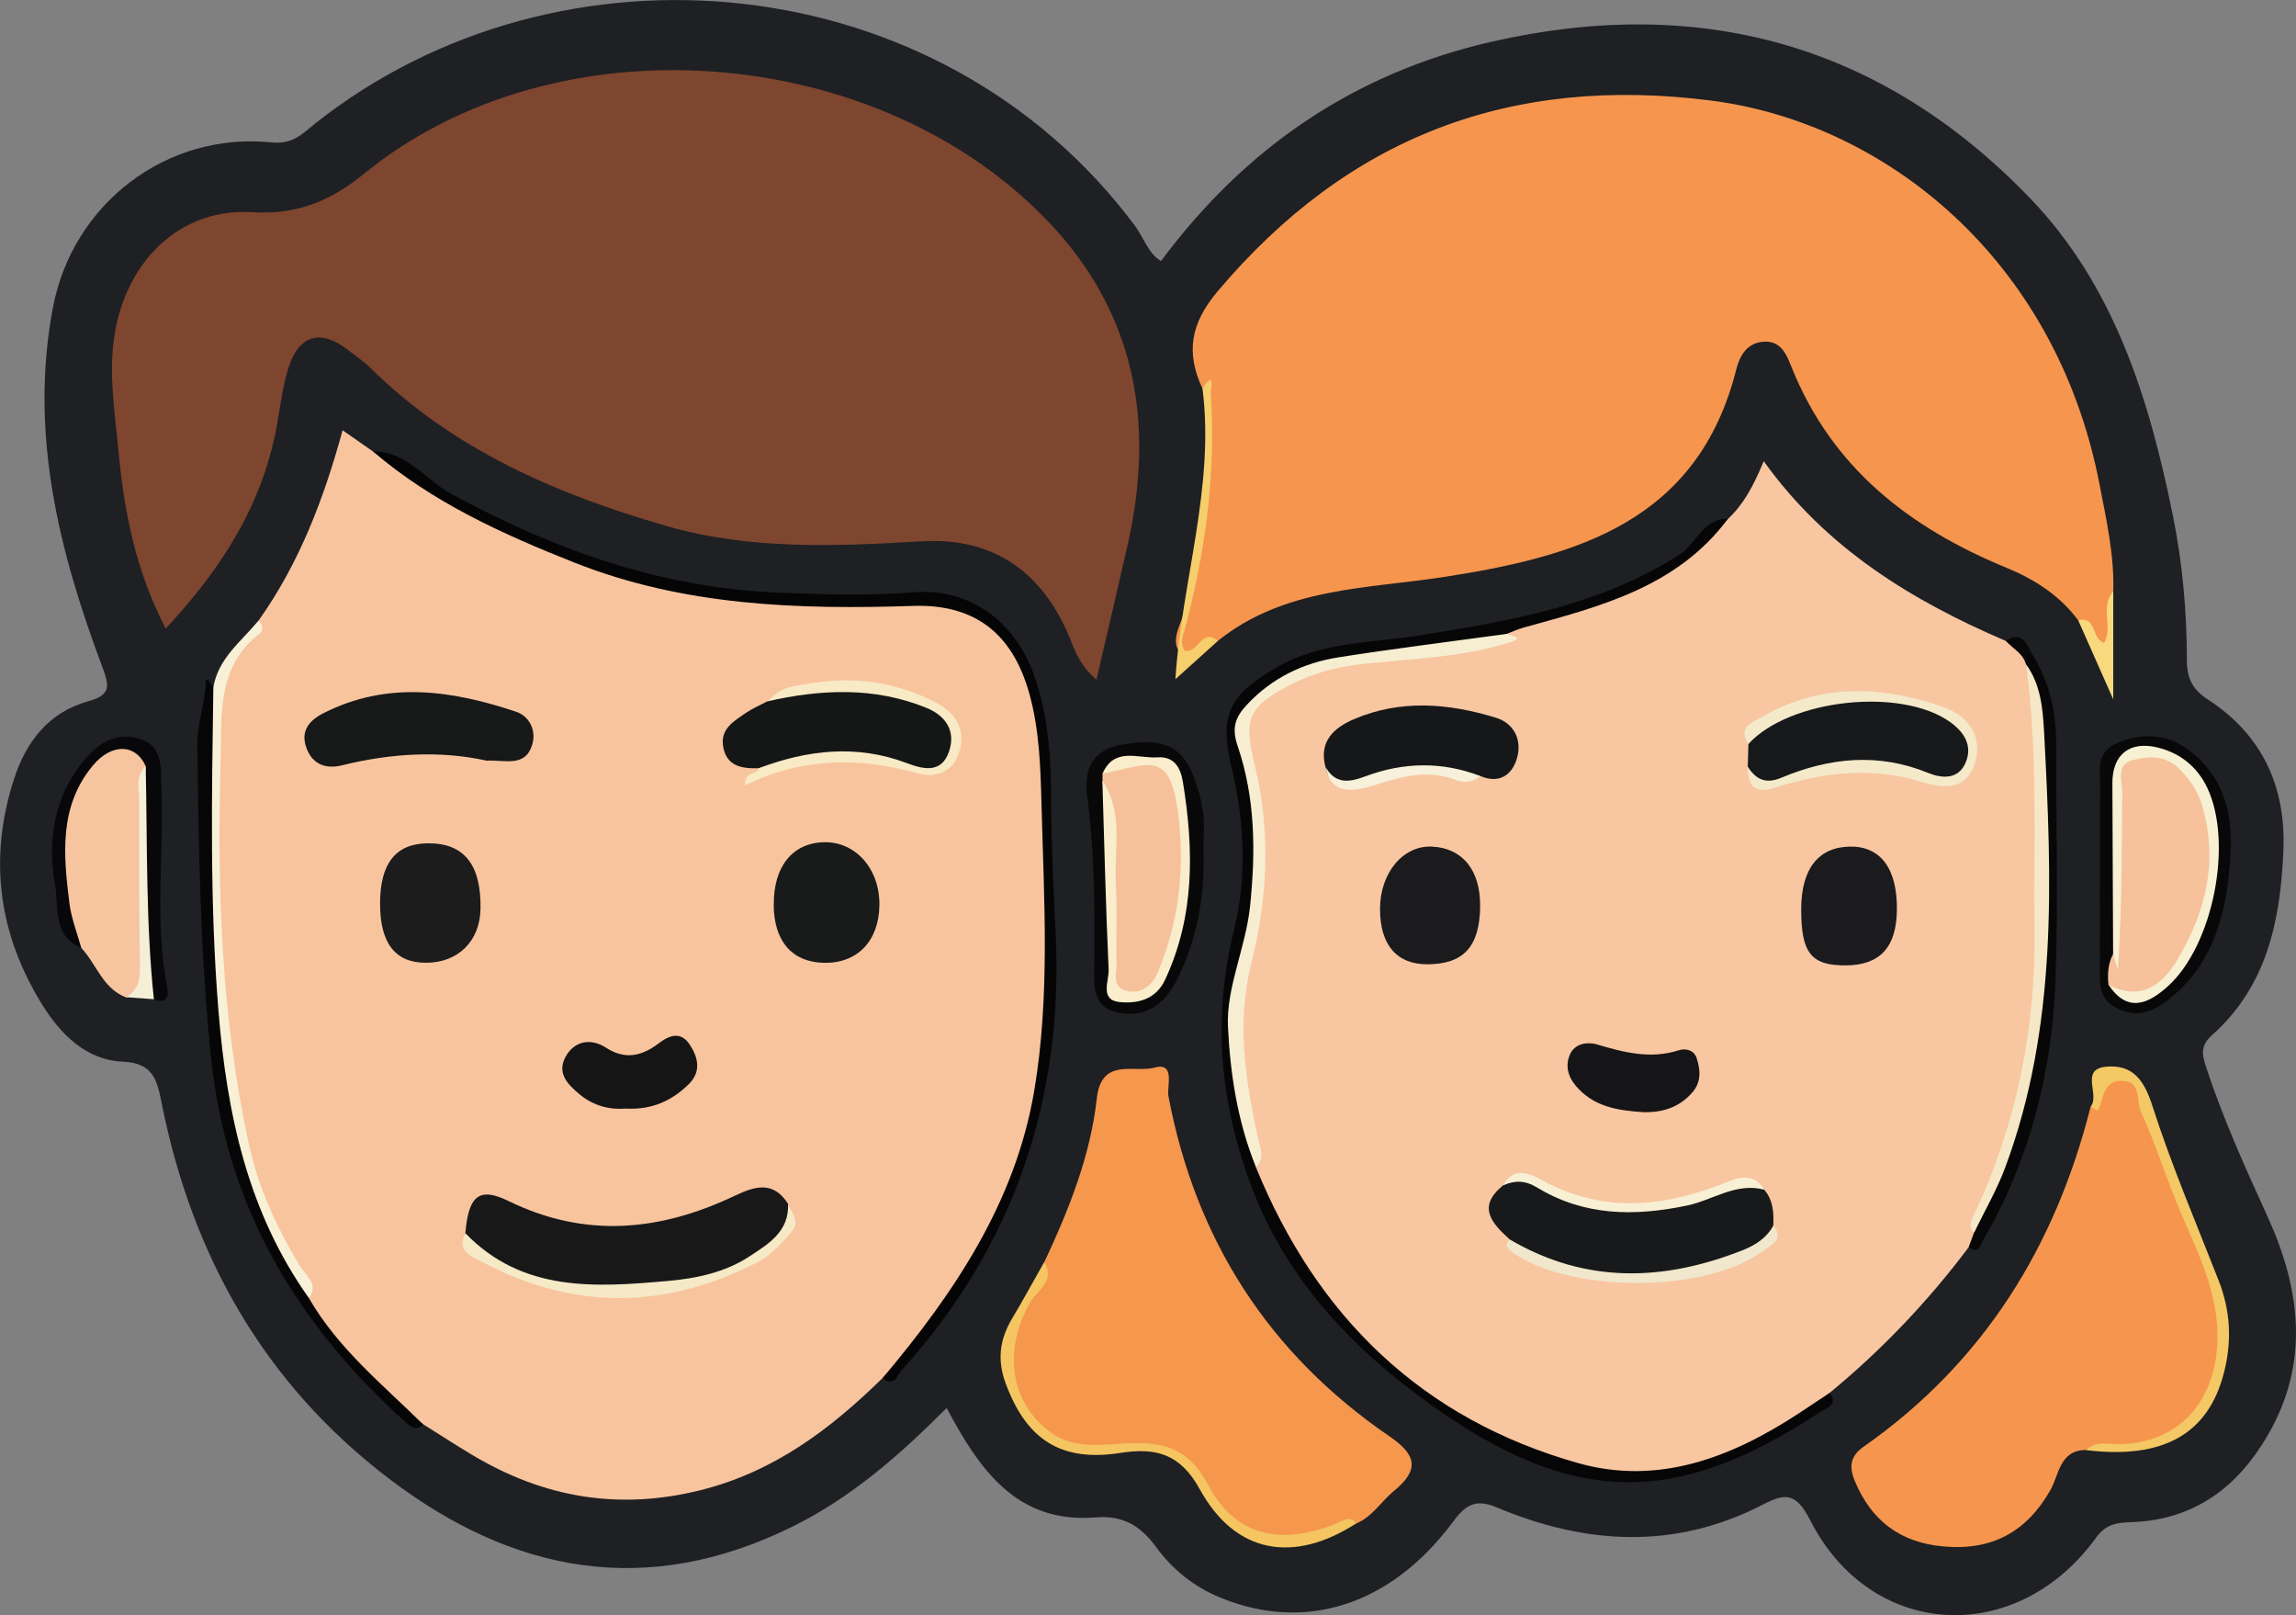 <?xml version="1.0" encoding="UTF-8"?>
<svg id="_Слой_2" data-name="Слой 2" xmlns="http://www.w3.org/2000/svg" viewBox="0 0 314.98 221.51">
  <rect x="0" y="0" width="314.98" height="221.51" fill="#808080" stroke="none"/>
  <defs>
    <style>
      .cls-1 {
        fill: #161516;
      }

      .cls-1, .cls-2, .cls-3, .cls-4, .cls-5, .cls-6, .cls-7, .cls-8, .cls-9, .cls-10, .cls-11, .cls-12, .cls-13, .cls-14, .cls-15, .cls-16, .cls-17, .cls-18, .cls-19, .cls-20, .cls-21, .cls-22, .cls-23, .cls-24, .cls-25, .cls-26, .cls-27, .cls-28, .cls-29, .cls-30, .cls-31, .cls-32, .cls-33, .cls-34, .cls-35, .cls-36, .cls-37, .cls-38, .cls-39, .cls-40, .cls-41, .cls-42, .cls-43 {
        stroke-width: 0px;
      }

      .cls-2 {
        fill: #050506;
      }

      .cls-3 {
        fill: #7e452f;
      }

      .cls-4 {
        fill: #f4e9c9;
      }

      .cls-5 {
        fill: #f6954e;
      }

      .cls-6 {
        fill: #181819;
      }

      .cls-7 {
        fill: #080707;
      }

      .cls-8 {
        fill: #080809;
      }

      .cls-9 {
        fill: #f7eed2;
      }

      .cls-10 {
        fill: #191a1a;
      }

      .cls-11 {
        fill: #f7f0d3;
      }

      .cls-12 {
        fill: #1e2023;
      }

      .cls-13 {
        fill: #161718;
      }

      .cls-14 {
        fill: #070607;
      }

      .cls-15 {
        fill: #f6e9c6;
      }

      .cls-16 {
        fill: #f4c560;
      }

      .cls-17 {
        fill: #18191a;
      }

      .cls-18 {
        fill: #171819;
      }

      .cls-19 {
        fill: #090809;
      }

      .cls-20 {
        fill: #f0e7cc;
      }

      .cls-21 {
        fill: #f6964e;
      }

      .cls-22 {
        fill: #f6974e;
      }

      .cls-23 {
        fill: #171818;
      }

      .cls-24 {
        fill: #f4c864;
      }

      .cls-25 {
        fill: #f6c19a;
      }

      .cls-26 {
        fill: #f6c59f;
      }

      .cls-27 {
        fill: #151517;
      }

      .cls-28 {
        fill: #1c1c1d;
      }

      .cls-29 {
        fill: #f8eac5;
      }

      .cls-30 {
        fill: #f8f1d7;
      }

      .cls-31 {
        fill: #f6e8c6;
      }

      .cls-32 {
        fill: #080709;
      }

      .cls-33 {
        fill: #f8c6a1;
      }

      .cls-34 {
        fill: #1b1b1d;
      }

      .cls-35 {
        fill: #f9edcc;
      }

      .cls-36 {
        fill: #f8c49e;
      }

      .cls-37 {
        fill: #f9d97d;
      }

      .cls-38 {
        fill: #f6c19b;
      }

      .cls-39 {
        fill: #f6ce6b;
      }

      .cls-40 {
        fill: #f6efd7;
      }

      .cls-41 {
        fill: #f7f0da;
      }

      .cls-42 {
        fill: #f8f0d4;
      }

      .cls-43 {
        fill: #151616;
      }
    </style>
  </defs>
  <g id="_Слой_1-2" data-name="Слой 1">
    <g>
      <path class="cls-12" d="m159.28,35.8c11.54-15.54,26.54-25.79,45.36-30.08,28.44-6.49,53.35.26,73.72,21.32,11.68,12.07,16.49,27.65,19.74,43.72,1.32,6.53,1.91,13.17,1.91,19.83,0,2.47.83,4.01,2.83,5.31,7.51,4.87,10.78,11.98,10.41,20.77-.4,9.49-2.21,18.52-9.75,25.26-1.45,1.3-1.54,2.34-.9,4.28,2.32,7.09,5.37,13.84,8.46,20.6,4.55,9.96,5.84,20.07.04,30.04-4.07,6.99-9.89,11.49-18.33,11.89-1.92.09-3.69.04-5.18,2.1-10.92,15.12-30.93,14.04-39.27-2.37-1.98-3.9-3.53-3.64-6.49-2.11-12.08,6.23-24.34,5.49-36.48.38-3.16-1.33-4.45-.12-6.09,2.07-8.49,11.36-20.17,15.07-31.8,10.32-3.66-1.5-6.59-3.85-8.88-6.98-2.1-2.87-4.47-4.35-8.31-4.04-10.77.86-15.9-6.53-20.4-15.01-6.44,6.45-13.04,12.26-21.15,16.27-19.98,9.86-38.3,6.42-55.4-6.61-17.14-13.06-27.02-30.65-31.17-51.6-.62-3.15-1.23-5.38-5.29-5.55-5.02-.22-8.52-3.74-11.01-7.73-6.03-9.65-7.47-20.05-3.94-31,1.68-5.19,4.78-9.19,10.16-10.69,3.27-.91,2.93-2.17,1.91-4.88-5.94-15.84-9.96-32.02-6.72-49.12,2.7-14.26,15.6-24.14,30.01-22.66,2.95.3,4.27-1.25,5.99-2.61,33.47-26.49,85.54-21.88,112.37,13.95,1.28,1.7,1.9,3.92,3.65,4.93Z"/>
      <path class="cls-36" d="m35.45,85.14c5.58-7.83,8.96-16.67,11.55-26.13,1.59,1.11,2.89,2.02,4.19,2.92,8.94,5.67,17.99,11.04,28.06,14.67,13.99,5.05,28.34,6.74,43.05,5.55,10.79-.88,16.96,3.3,19.77,13.79.69,2.59,1.19,5.21,1.21,7.85.13,16.87,2.45,33.87-1.8,50.52-3.43,13.44-10.45,24.96-20.39,34.67-7.14,7.01-14.88,12.86-24.93,15.38-11.29,2.83-21.6,1.04-31.41-4.84-2.26-1.35-4.47-2.79-6.71-4.19-6.72-4.86-12.68-10.41-16.47-17.97-4.89-8.58-9.25-17.43-10.25-27.38-1.89-18.81-4.65-37.61-.89-56.58.74-3.73,4.47-4.88,5.02-8.28Z"/>
      <path class="cls-33" d="m270.08,171.05c-5.57,7.42-11.92,14.09-19.09,19.99-12.72,11.01-26.96,14.89-42.69,7.61-17.33-8.02-30.33-20.51-36.64-39.07-.06-3.53-1.11-6.91-1.96-10.25-1.85-7.26.23-14.15,1.19-21.16,1.15-8.43,1.78-16.83-.61-25.18-1.13-3.97.87-6.66,3.95-8.88,6.3-4.54,13.79-4.38,20.98-5.32,3.91-.51,7.88-.6,11.56-2.26,1-1.38,2.59-1.29,4.01-1.61,9.99-2.29,19.05-6.32,26.31-13.79,2.08-1.95,3.42-4.39,4.87-7.88,8.6,12,20.33,19.13,33.2,24.65,2.23.31,3.14,1.81,3.46,3.85,1.45,4.64,2.01,9.37,1.86,14.24-.43,14.07,1.06,28.2-1.97,42.17-1.53,7.03-4.09,13.64-6.86,20.21-.13,1.13-.44,2.15-1.57,2.7Z"/>
      <path class="cls-3" d="m22.74,86.23c-4.21-8.11-5.73-16.24-6.49-24.44-.53-5.72-1.56-11.43-.26-17.34,2.03-9.24,9.11-15.93,18.58-15.35,6.15.38,10.75-1.51,15.36-5.27,26.37-21.49,70.1-17.97,93.57,6.24,12.35,12.74,14.99,27.97,11.17,44.78-1.35,5.92-2.73,11.83-4.25,18.37-2.63-2.19-3.16-4.7-4.14-6.83-3.93-8.52-10.56-12.69-19.83-12.15-11.81.69-23.59,1.21-35.1-2.12-14.99-4.34-29.1-10.41-40.47-21.59-.94-.93-2.05-1.68-3.1-2.5-3.77-2.95-6.77-2.13-8.21,2.43-.74,2.36-1.07,4.85-1.48,7.3-1.86,11.04-7.46,20-15.36,28.45Z"/>
      <path class="cls-5" d="m285.1,85.07c-2.55-3.43-6.01-5.63-9.9-7.23-13.23-5.44-23.85-13.66-29.38-27.39-.72-1.79-1.48-3.88-4.12-3.56-2.21.27-3.08,2.09-3.51,3.79-5.27,20.85-21.85,25.62-39.97,28.43-10.72,1.66-22.02,1.44-31.15,8.79-2.12-.52-3.1,3.49-4.98,1.77-1.76-1.61-.04-4.04.46-6.03,2.32-9.29,3.61-18.68,3.05-28.27-.04-.71.5-1.66-.63-2.06-2.32-4.93-1.66-8.95,2.09-13.38,17.88-21.17,40.17-29.67,67.73-26.13,23.53,3.02,47.19,21.43,53.23,52.6.94,4.87,2.05,9.74,1.89,14.76-1.01,2.57.4,5.46-.87,8.1-2.38-.6-1.94-3.52-3.93-4.17Z"/>
      <path class="cls-22" d="m143.26,173.11c3.37-7.19,6.33-14.57,7.21-22.49.63-5.65,5.17-3.45,7.87-4.19,2.98-.82,1.69,2.56,1.96,3.95,3.74,19.71,13.79,35.31,30.32,46.61,3.72,2.54,4.14,4.59.64,7.46-1.77,1.45-2.97,3.57-5.2,4.49-2.84.25-4.97,2.58-7.91,2.63-6.17.11-10.67-3.02-13.35-8.07-2.15-4.05-4.82-5.58-9.13-4.96-1.14.16-2.32-.02-3.48.17-4.9.77-9.05-.87-11.65-4.95-2.69-4.21-3.5-8.81-.78-13.64,1.27-2.25,3.53-4.08,3.49-7Z"/>
      <path class="cls-21" d="m286.17,198.86c-3.64.03-3.67,3.37-4.88,5.5-3.31,5.8-8.11,8.37-14.81,7.72-5.88-.57-9.75-3.56-12.01-8.92-.82-1.95-.67-3.44,1.17-4.73,16.45-11.52,26.33-27.44,31.18-46.71,1.46-.44.84-1.95,1.46-2.85.76-1.1,1.64-1.51,2.94-1.37,1.27.14,2.01.58,2.42,1.98,2.58,8.76,6.5,17,9.85,25.47,1.54,3.9,1.94,7.98,1.11,12.2-1.39,7.07-6.33,11.32-13.5,11.41-1.65.02-3.32-.29-4.94.29Z"/>
      <path class="cls-14" d="m237.08,71.11c-6.99,9.42-17.58,12.07-28.06,14.96-.77.21-1.5.56-2.26.84-6.05,2.62-12.6,2.26-18.93,3.18-5.65.82-11.03,2.07-15.4,6.12-2.07,1.92-2.77,3.94-1.8,6.66,3.49,9.77,2.55,19.8.14,29.41-1.83,7.3-.85,14.04.34,21.03.38,2.25,1.7,4.35,1.18,6.76,8.35,20.51,22.81,34.57,44.24,40.6,11.06,3.11,21.12-.83,30.39-6.93,1.36-.89,2.71-1.79,4.06-2.69,1.31,1.6-.42,2.05-1.16,2.54-19.86,13.05-34.45,13.8-56.47-3.12-9.25-7.11-17.2-15.96-21.59-27.53-4.43-11.71-5.47-23.22-2.47-35.4,1.79-7.28,1.44-14.85-.32-22.2-1.73-7.23-.45-9.9,5.96-13.7,6.14-3.65,13.03-3.43,19.68-4.48,12.46-1.97,24.83-4.08,35.76-11.08,2.37-1.51,3.24-5,6.71-4.94Z"/>
      <path class="cls-2" d="m121.09,188.99c9.79-11.62,18.2-24.08,20.79-39.38,2.2-13.01,1.34-26.2,1-39.32-.14-5.13-.29-10.28-1.7-15.27-2.3-8.13-7.45-12.2-15.92-11.92-15.83.52-31.47,0-46.48-5.95-9.86-3.91-19.44-8.24-27.59-15.22,4.63-.07,7.16,3.88,10.72,5.81,14.16,7.68,28.82,12.94,45.16,13.55,6.11.23,12.1.44,18.23-.06,7.89-.64,14.06,4.16,16.62,11.53,1.88,5.41,2.25,10.95,2.27,16.64.03,6.11.31,12.23.62,18.35,1.18,22.76-5.64,43.06-21.09,60.14-.58.64-1.06,2.44-2.63,1.1Z"/>
      <path class="cls-26" d="m17.24,136.77c-3.15-1.23-4.01-4.54-6.07-6.75-3.96-7.34-3.99-14.87-.91-22.46,1.09-2.7,2.97-4.87,6.09-5.3,2.27-.31,4.47-.16,4.53,3.01-.76,8.58-.12,17.19-.37,25.78-.07,2.45.23,5.19-3.26,5.72Z"/>
      <path class="cls-14" d="m42.39,178.05c3.97,6.89,10.1,11.83,15.65,17.3-.74.8-1.47.54-2.15-.06-15.09-13.54-24.85-29.69-26.96-50.42-1.45-14.24-1.68-28.44-1.85-42.69-.04-3.06,1.14-5.85,1.14-8.85,0-.06.3-.19.3-.18.26.37.5.74.74,1.12,1.54,2.01.39,4.16.37,6.27-.19,17.79-.28,35.59,3,53.18,1.35,7.25,3.97,14.05,7.94,20.29.81,1.27,1.67,2.49,1.81,4.04Z"/>
      <path class="cls-19" d="m165.1,116.58c.22,6.23-.84,12.2-3.65,17.82-1.67,3.34-4.34,5.23-8.04,4.49-3.73-.74-3.31-4.01-3.29-6.85.05-7.63.04-15.25-.97-22.85-.46-3.45.57-6.31,4.59-7.04,5.79-1.05,8.44.1,10.12,4.63.57,1.54,1,3.17,1.2,4.8.2,1.64.04,3.32.05,4.99Z"/>
      <path class="cls-8" d="m288.1,120.04c0-3.82-.06-7.63.02-11.45.05-2.53-.87-5.48,2.57-6.79,3.32-1.26,6.52-1.16,9.44.97,4.94,3.6,6.23,8.88,5.86,14.52-.47,7.37-1.99,14.47-8.17,19.53-2.14,1.75-4.29,2.91-7.24,1.54-2.79-1.3-2.52-3.56-2.51-5.88.02-4.15,0-8.3,0-12.44h.02Z"/>
      <path class="cls-30" d="m42.39,178.05c-8.42-11.84-11.27-25.27-12.43-39.53-1.2-14.77-.9-29.5-.69-44.26.67-3.98,3.83-6.28,6.18-9.13.58.52.73,1.33.2,1.74-6.05,4.61-5.21,11.5-5.39,17.71-.49,17.54.12,35.06,3.87,52.3,1.32,6.05,3.87,11.58,7.07,16.86.76,1.25,2.61,2.38,1.18,4.3Z"/>
      <path class="cls-32" d="m19.99,105.09c-1.34-3.07-4.64-3.23-7.25-.1-4.68,5.62-4.04,12.28-3.22,18.87.26,2.09,1.07,4.1,1.63,6.15-3.98-1.68-3.07-5.71-3.6-8.65-1.1-6.17-.11-12.26,4.14-17.29,1.93-2.28,4.51-3.71,7.53-2.73,3.23,1.05,2.81,4.01,2.92,6.7.38,9.11-1,18.26.8,27.33.21,1.06,0,2.48-1.84,1.66-1.64-3.05-1.33-6.46-1.37-9.67-.09-7.42-.51-14.87.25-22.29Z"/>
      <path class="cls-7" d="m277.93,91.08c-.42-1.51-1.84-2.14-2.78-3.2,2.31-1.52,2.97.7,3.69,1.89,2.18,3.6,3.24,7.57,3.23,11.81-.01,10.97.32,21.94-.09,32.89-.47,12.53-3.47,24.52-9.86,35.49-.42.71-.61,2.17-2.05,1.08.25-.68.51-1.35.76-2.03,3.94-9.5,7.84-19.06,8.41-29.47.89-16.18,2.46-32.41-1.32-48.47Z"/>
      <path class="cls-16" d="m143.26,173.11c1.58,2.59-.97,3.82-1.92,5.48-3.79,6.6-2.74,13.7,2.66,17.76,3.27,2.46,6.99,1.77,10.54,1.6,4.97-.23,8.49.56,11.22,5.74,3.73,7.05,10.09,8.35,17.69,5.2.89-.37,1.76-1.09,2.61.04-8.6,5.55-16.6,4.17-21.46-4.67-2.72-4.95-6.1-5.75-10.94-4.99-8.1,1.26-12.81-1.81-15.67-9.46-1.23-3.28-.86-6.08.85-8.96,1.52-2.55,2.94-5.16,4.4-7.74Z"/>
      <path class="cls-24" d="m286.17,198.86c1.4-1.34,3.16-.75,4.76-.79,7.74-.21,12.65-5.49,13.22-13.26.58-7.96-3.45-14.36-6.1-21.26-1.43-3.71-2.69-7.5-4.36-11.1-.67-1.45.19-4.13-2.57-4.21-2.53-.08-2.51,2.2-3.19,3.8-.04.11-.26.25-.32.22-.27-.14-.52-.34-.77-.52,1.25-1.64-1.57-5.14,2.15-5.45,3.54-.3,5.13,1.77,6.27,5.32,2.61,8.15,6,16.05,9.12,24.04,1.62,4.15,1.83,8.28.71,12.63-2.14,8.37-8.3,11.9-18.91,10.6Z"/>
      <path class="cls-39" d="m164.97,53.3c1.8-2.79,1.09.14,1.12.55.75,10.92-.69,21.62-3.47,32.16-.29,1.09-.8,2.14-.12,3.23,1.83.51,2.37-3.24,4.58-1.34-1.94,1.75-3.88,3.5-5.83,5.25.85-13.41,5.42-26.33,3.72-39.85Z"/>
      <path class="cls-40" d="m19.99,105.09c.23,10.66,0,21.33,1.12,31.95-1.29-.09-2.58-.19-3.87-.28,1.93-1.01,1.99-2.7,1.96-4.63-.11-7.45-.12-14.91-.09-22.36,0-1.59-.59-3.35.89-4.68Z"/>
      <path class="cls-37" d="m285.1,85.07c2.61-.58,1.74,2.53,3.56,3.09,1.25-2.12-.61-4.98,1.25-7.03,0,4.45,0,8.9,0,14.79-1.93-4.35-3.37-7.6-4.81-10.85Z"/>
      <path class="cls-6" d="m63.84,169.13c.44-5.14,1.87-6.4,5.95-4.4,10.54,5.15,20.82,4.12,31.02-.74,2.82-1.34,5.27-2.04,7.29,1.09,1.62,3.17-1.02,4.62-2.75,6.13-8.39,7.32-30.83,7.67-39.66.73-.92-.72-1.79-1.51-1.85-2.82Z"/>
      <path class="cls-43" d="m104.08,105.36c-2.29.07-4.43-.24-4.88-3.01-.39-2.41,1.51-3.46,3.12-4.57.92-.63,1.97-1.07,2.95-1.59,7.1-3.23,14.23-2.26,21.31-.01,2.56.81,4.54,2.75,4.54,5.4,0,2.92-2.19,4.89-5.07,3.91-7.38-2.53-14.64-1.74-21.97-.12Z"/>
      <path class="cls-23" d="m66.76,104.32c-6.44-1.41-13.15-1.01-19.84.64-2.09.52-3.98-.01-4.86-2.33-.9-2.38.37-3.82,2.28-4.8,8.77-4.48,17.67-3.16,26.48-.21,1.81.61,2.8,2.58,2.18,4.55-.97,3.1-3.68,2.03-6.24,2.15Z"/>
      <path class="cls-10" d="m106.15,124.13c-.05-5.25,2.52-8.49,6.84-8.62,4.37-.13,7.73,3.66,7.65,8.65-.07,4.91-3.03,7.98-7.6,7.89-4.37-.09-6.85-2.93-6.9-7.92Z"/>
      <path class="cls-28" d="m52.14,123.81c.03-5.4,2.15-8.08,6.45-8.15,5.03-.09,7.44,2.87,7.33,8.99-.08,4.44-3.09,7.4-7.5,7.39-4.24,0-6.31-2.72-6.28-8.22Z"/>
      <path class="cls-1" d="m85.88,152.04c-2.26.18-4.44-.37-6.34-1.93-1.61-1.33-3.14-2.87-2.01-5.06,1.19-2.32,3.53-2.7,5.55-1.39,2.75,1.78,5.01,1.14,7.29-.57,1.52-1.15,3.03-1.66,4.25.17,1.14,1.73,1.62,3.68-.1,5.4-2.33,2.32-5.13,3.57-8.64,3.38Z"/>
      <path class="cls-29" d="m104.08,105.36c6.69-2.51,13.4-3.31,20.33-.7,2.08.78,4.74,1.56,5.8-1.64.96-2.89-.6-4.91-3.1-5.93-7.14-2.92-14.47-2.57-21.84-.9,1.84-1.64,1.8-1.95,7.32-2.66,5.45-.7,10.87.26,15.78,2.81,2.4,1.25,4.15,3.42,3.31,6.51-.81,2.99-3.21,3.93-5.83,3.2-8.03-2.25-15.87-2.18-23.68,1.69-.06-2.1,1.7-1.35,1.9-2.37Z"/>
      <path class="cls-15" d="m63.84,169.13c7.85,8.13,17.87,7.43,27.78,6.55,3.87-.34,7.85-1.16,11.25-3.4,2.63-1.73,5.41-3.41,5.24-7.2,1.31,2.68,1.43,2.78-.09,4.52-1.18,1.34-2.53,2.72-4.1,3.52-12.56,6.44-25.19,6.64-37.74-.03-1.36-.72-3.63-1.43-2.34-3.95Z"/>
      <path class="cls-17" d="m242.02,163.16c1.24,1.43,1.33,3.15,1.25,4.92-.71,3.65-3.94,4.15-6.65,5.05-8.18,2.73-16.44,3.27-24.62.03-1.78-.7-3.82-1.24-4.87-3.16-2.42-2.2-4.58-4.44-.95-7.41,1.75-1.87,3.56-.94,5.26-.01,8.26,4.48,16.62,3.7,25.03.57,1.88-.7,3.69-1.74,5.53.01Z"/>
      <path class="cls-18" d="m239.77,105.16c.03-1.03.06-2.07.09-3.1.31-2.62,2.49-3.4,4.42-4.24,7.07-3.06,14.25-2.65,21.45-.46.8.24,1.52.63,2.19,1.16,1.94,1.56,3.42,3.45,2.44,6-1.06,2.76-3.54,2.81-5.9,2.06-6.77-2.15-13.42-1.83-20.04.55-.47.17-.92.37-1.43.4-1.73.1-2.89-.58-3.22-2.38Z"/>
      <path class="cls-13" d="m181.83,105.17c-.94-3.52,1.22-5.39,3.92-6.54,6.41-2.74,12.99-2.18,19.45-.2,2.57.79,3.64,3.12,2.89,5.62-.68,2.27-2.46,3.49-5.03,2.37-5.77-.97-11.44-1.11-17.07,1.04-1.69.65-3.73.21-4.16-2.28Z"/>
      <path class="cls-34" d="m247.1,124.62c.03-5.47,2.36-8.44,6.68-8.51,4.22-.07,6.52,3.04,6.45,8.7-.07,5.1-2.29,7.53-6.93,7.59-4.85.05-6.22-1.68-6.2-7.78Z"/>
      <path class="cls-34" d="m203.06,124.31c-.08,5.53-2.26,7.92-7.24,7.94-4.2.01-6.48-2.63-6.5-7.55-.01-4.94,3.12-8.74,7.07-8.59,4.23.16,6.73,3.25,6.66,8.19Z"/>
      <path class="cls-9" d="m172.3,160.06c-2.52-6.17-3.54-12.85-3.84-19.26-.25-5.35,2.42-10.78,3.02-16.41.8-7.55.74-14.95-1.7-22.1-.88-2.59-.23-4.03,1.33-5.69,3.43-3.66,7.73-5.7,12.58-6.46,7.68-1.2,15.39-2.16,23.09-3.21.43.32,2.67.43.29,1.18-6.5,2.05-13.33,2.23-20.04,2.94-3.55.38-6.88,1.26-9.95,2.84-6.13,3.14-6.46,4.83-4.85,11.52,2.14,8.85,1.61,18.03-.54,26.6-2.1,8.35-.83,16.01.85,23.91.31,1.47,1.06,2.84-.24,4.16Z"/>
      <path class="cls-31" d="m277.93,91.08c2.07,2.83,2.32,6.21,2.5,9.48,1.06,20.1,1.86,40.2-5.34,59.55-1.14,3.07-2.82,5.95-4.25,8.91-1.03-.92-.33-1.76.08-2.65,5.76-12.34,8.35-25.33,8.19-38.94-.14-12.13.49-24.28-1.18-36.35Z"/>
      <path class="cls-27" d="m225.53,152.54c-3.52-.24-6.9-.68-9.4-3.68-1.11-1.33-1.35-2.78-.8-4.14.65-1.59,2.35-1.9,3.85-1.45,3.66,1.09,7.28,2,11.1.78,1.04-.33,2.13,0,2.48,1.07.51,1.59.67,3.25-.58,4.69-1.76,2.03-4.04,2.78-6.65,2.72Z"/>
      <path class="cls-4" d="m239.77,105.16c1.12,1.73,2.45,2.41,4.59,1.51,6.61-2.77,13.3-3.47,20.17-.66,1.82.74,4.14.97,5.14-1.45.96-2.33-.22-4.15-2.12-5.52-6.75-4.84-22.09-3.16-27.7,3.01-1.56-2.3.65-3.04,1.84-3.72,8.06-4.65,16.54-4.32,24.98-1.33,3.5,1.24,5.49,4.22,4.15,7.95-1.32,3.66-4.47,3.12-7.56,2.19-6.07-1.82-12.09-1.29-18.15.4-2.08.58-5.35,2.33-5.36-2.39Z"/>
      <path class="cls-20" d="m207.14,170c10.4,6.1,21.1,5.75,31.96,1.45,1.69-.67,3.25-1.66,4.18-3.36,1.59,1.95-.36,2.68-1.37,3.44-7.75,5.9-26.9,5.89-34.66.05-.6-.45-.84-1-.1-1.58Z"/>
      <path class="cls-42" d="m242.02,163.16c-3.86-1.02-7.04,1.43-10.55,2.17-7.24,1.52-14.14,1.46-20.61-2.47-1.64-.99-3.07-1-4.67-.28,1.57-2.75,3.74-1.59,5.57-.61,8.49,4.56,16.93,3.52,25.4.05q3.44-1.41,4.86,1.13Z"/>
      <path class="cls-41" d="m181.83,105.17c1.36,2.39,3.23,2.15,5.46,1.31,5.21-1.95,10.5-2.07,15.76-.06-.97.91-2.27.97-3.28.57-3.85-1.5-7.41-.51-11.11.67-4.4,1.4-6.17.57-6.83-2.49Z"/>
      <path class="cls-25" d="m151.25,107.1c0-.34,0-.68,0-1.01,6.93-3.6,10.01-2.12,10.97,5.38.89,6.98.53,13.84-2.1,20.47-.37.92-.64,1.87-1.25,2.69-1.22,1.63-2.84,2.3-4.79,1.86-2.15-.49-1.43-2.35-1.44-3.69-.06-8.59.02-17.19-1.4-25.7Z"/>
      <path class="cls-35" d="m151.25,107.1c2.93,4.38,1.57,9.33,1.83,14.05.2,3.65,0,7.32.09,10.98.03,1.37-.68,3.28,1.4,3.77,2.13.5,3.57-.86,4.3-2.63,2.78-6.7,3.66-13.65,2.85-20.9-1.09-9.86-3.9-7.5-10.47-6.27,1.63-3.72,4.9-2.04,7.55-2.23,2.26-.15,3.15,1.37,3.48,3.39,1.51,9.25,1.64,18.37-2.45,27.12-1.29,2.76-3.85,3.29-6.24,3.05-2.77-.28-1.43-2.93-1.5-4.48-.4-8.61-.59-17.23-.86-25.85Z"/>
      <path class="cls-38" d="m289.25,135.05c-.14-1.46-.07-2.89.64-4.21,1.68-2.61.51-5.48.65-8.22.23-4.65-.03-9.31.11-13.97.05-1.66-1.03-3.91,1.24-4.86,2.41-1.01,4.93-.81,7.08.85,1.6,1.22,2.91,2.72,3.49,4.74,2.57,8.92,1.04,17.08-4.65,24.4-2.37,3.05-5.24,4-8.57,1.27Z"/>
      <path class="cls-11" d="m289.25,135.05c4.41,2.3,7.38.07,9.47-3.45,3.93-6.62,5.68-13.71,3.3-21.37-.61-1.96-1.76-3.52-3.22-4.93-1.82-1.76-4.07-1.56-6.1-1.09-2.55.58-1.53,2.98-1.55,4.63-.09,8.04-.04,16.09-.61,24.19-.22-.73-.43-1.46-.65-2.19-.03-7.81-.07-15.63-.1-23.44-.01-3.91,2.36-5.82,6.21-4.88,3.07.75,5.4,2.62,6.77,5.45,3.64,7.55.86,21.68-5.37,27.3-2.7,2.43-5.54,3.7-8.15-.22Z"/>
    </g>
  </g>
</svg>